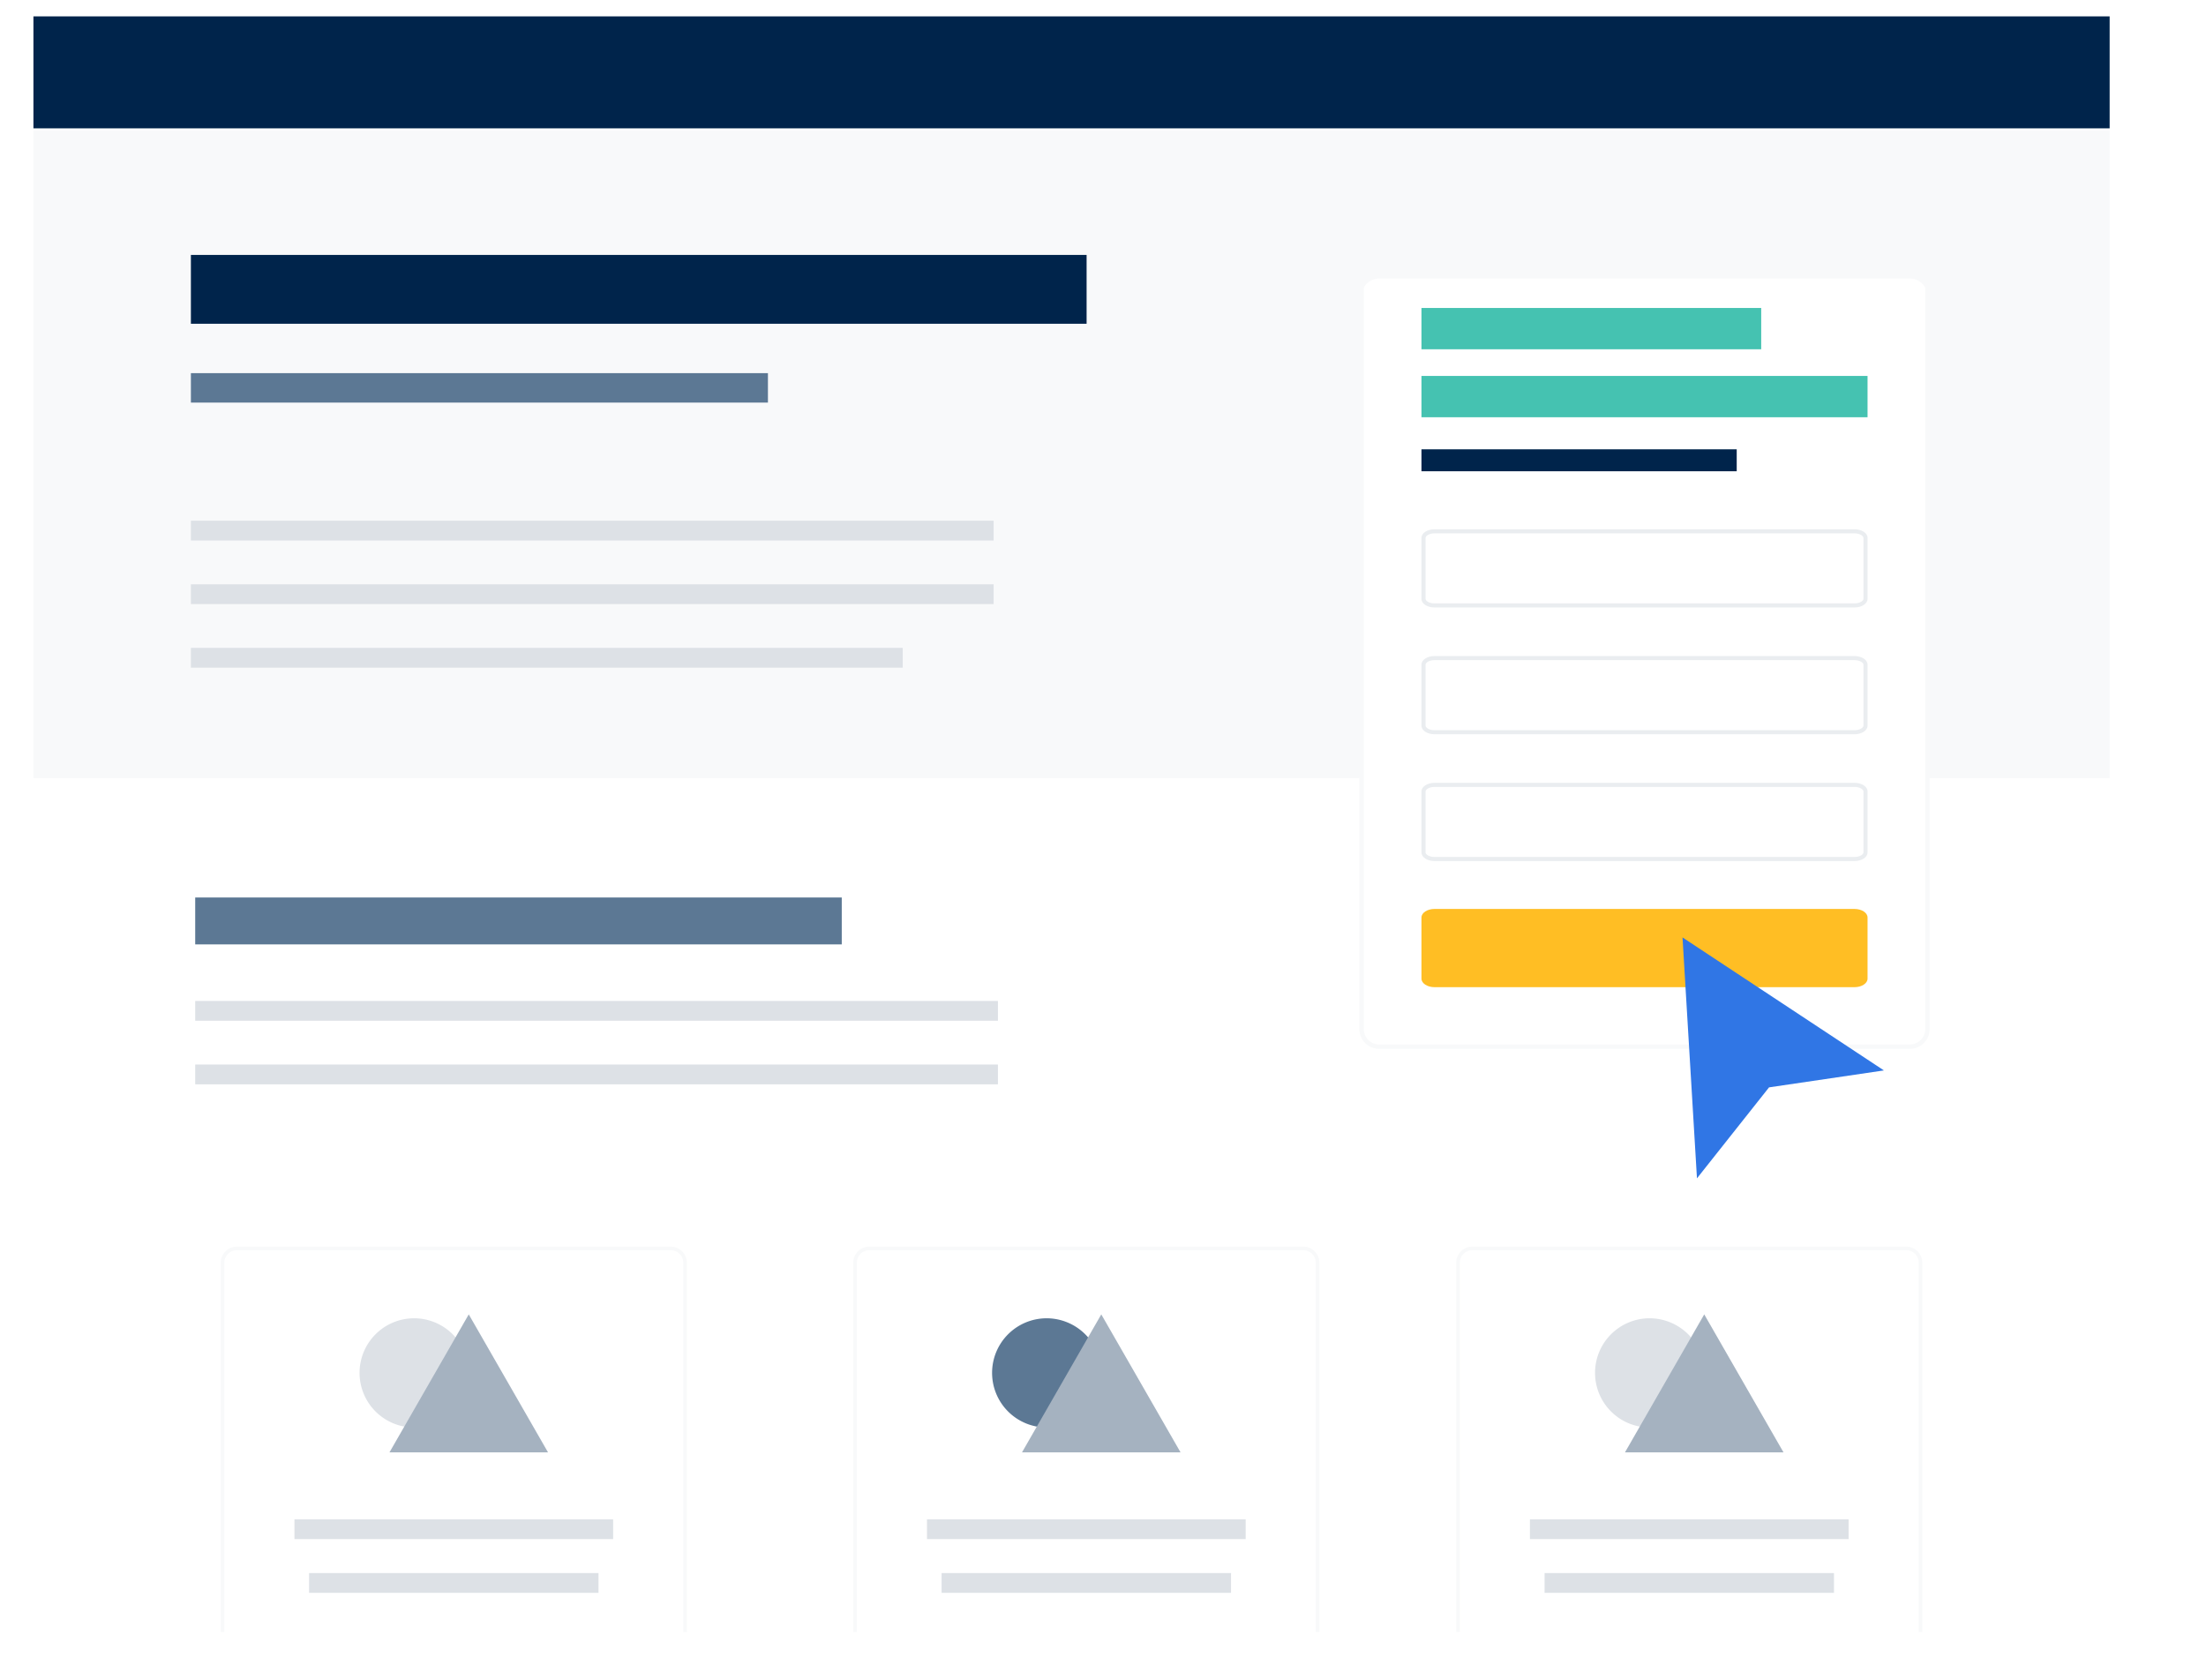 <svg xmlns="http://www.w3.org/2000/svg" xmlns:xlink="http://www.w3.org/1999/xlink" width="593.944" height="452.409" viewBox="0 0 593.944 452.409"><defs><style>.a,.i{fill:none;}.b{fill:#fff;}.c{fill:#f8f9fa;}.d{fill:#00244b;}.e{fill:#dde1e6;}.f{fill:#5c7894;}.g{clip-path:url(#c);}.h{fill:#a5b2c0;}.i{stroke:#f8f9fa;stroke-miterlimit:10;stroke-width:1.181px;}.j{fill:#ffbe24;}.k{fill:#eaedf0;}.l{fill:#45c2b1;}.m{fill:#3076e5;}.n{filter:url(#d);}.o{filter:url(#a);}</style><filter id="a" x="0" y="0.261" width="577" height="452.148" filterUnits="userSpaceOnUse"><feOffset dy="4" input="SourceAlpha"/><feGaussianBlur stdDeviation="3" result="b"/><feFlood flood-opacity="0.102"/><feComposite operator="in" in2="b"/><feComposite in="SourceGraphic"/></filter><clipPath id="c"><rect class="a" width="559" height="435"/></clipPath><filter id="d" x="291.591" y="0" width="302.353" height="366.814" filterUnits="userSpaceOnUse"><feOffset dy="10" input="SourceAlpha"/><feGaussianBlur stdDeviation="25" result="e"/><feFlood flood-opacity="0.102"/><feComposite operator="in" in2="e"/><feComposite in="SourceGraphic"/></filter></defs><g transform="translate(-269 -953.591)"><g transform="translate(278 958)"><g class="o" transform="matrix(1, 0, 0, 1, -9, -4.41)"><rect class="b" width="559" height="434.148" transform="translate(9 5.26)"/></g><rect class="c" width="559" height="174.429" transform="translate(0 30.672)"/><rect class="d" width="559" height="30.148"/><rect class="d" width="241.16" height="18.533" transform="translate(42.397 64.231)"/><rect class="e" width="216.124" height="5.326" transform="translate(42.397 135.793)"/><rect class="f" width="155.361" height="7.927" transform="translate(42.397 96.063)"/><rect class="e" width="216.124" height="5.326" transform="translate(42.397 152.916)"/><rect class="e" width="191.655" height="5.326" transform="translate(42.397 170.039)"/><rect class="e" width="216.124" height="5.326" transform="translate(43.558 265.102)"/><rect class="f" width="174.078" height="12.63" transform="translate(43.558 237.244)"/><rect class="e" width="216.124" height="5.326" transform="translate(43.558 282.225)"/><g class="g"><path class="b" d="M221.211,435V335.612a3.873,3.873,0,0,1,3.863-3.882H341.886a3.873,3.873,0,0,1,3.862,3.882V435"/><path class="c" d="M346.233,435h-.969V335.612a3.391,3.391,0,0,0-3.378-3.4H225.075a3.391,3.391,0,0,0-3.379,3.4V435h-.969V335.612a4.362,4.362,0,0,1,4.348-4.366H341.886a4.362,4.362,0,0,1,4.347,4.366Z"/><rect class="e" width="85.799" height="5.327" transform="translate(240.581 404.672)"/><rect class="e" width="77.92" height="5.326" transform="translate(244.52 419.144)"/><path class="f" d="M287.509,365.314a14.7,14.7,0,1,1-14.7-14.77,14.735,14.735,0,0,1,14.7,14.77"/><path class="h" d="M287.509,349.494,266.17,386.637h42.677Z"/><path class="b" d="M383.552,435V335.612a3.873,3.873,0,0,1,3.863-3.882H504.227a3.873,3.873,0,0,1,3.863,3.882V435"/><path class="c" d="M508.575,435h-.969V335.612a3.391,3.391,0,0,0-3.379-3.4H387.416a3.391,3.391,0,0,0-3.379,3.4V435h-.969V335.612a4.362,4.362,0,0,1,4.348-4.366H504.227a4.362,4.362,0,0,1,4.348,4.366Z"/><rect class="e" width="85.8" height="5.327" transform="translate(402.921 404.672)"/><rect class="e" width="77.92" height="5.326" transform="translate(406.862 419.144)"/><path class="e" d="M449.85,365.314a14.7,14.7,0,1,1-14.7-14.77,14.734,14.734,0,0,1,14.7,14.77"/><path class="h" d="M449.85,349.494l-21.338,37.143h42.676Z"/><path class="b" d="M50.91,435V335.612a3.873,3.873,0,0,1,3.863-3.882H171.585a3.873,3.873,0,0,1,3.863,3.882V435"/><path class="c" d="M175.932,435h-.969V335.612a3.391,3.391,0,0,0-3.379-3.4H54.773a3.391,3.391,0,0,0-3.379,3.4V435h-.969V335.612a4.362,4.362,0,0,1,4.348-4.366H171.584a4.362,4.362,0,0,1,4.348,4.366Z"/><rect class="e" width="85.8" height="5.327" transform="translate(70.279 404.672)"/><rect class="e" width="77.92" height="5.326" transform="translate(74.218 419.144)"/><path class="e" d="M117.207,365.314a14.7,14.7,0,1,1-14.7-14.77,14.735,14.735,0,0,1,14.7,14.77"/><path class="h" d="M117.207,349.494,95.868,386.637h42.677Z"/></g></g><g transform="translate(635 1018)"><g class="n" transform="matrix(1, 0, 0, 1, -366, -64.41)"><path class="b" d="M148.218,217.4H5.317a4.725,4.725,0,0,1-4.726-4.726V5.316A4.725,4.725,0,0,1,5.317.591h142.9a4.726,4.726,0,0,1,4.726,4.725V212.679a4.726,4.726,0,0,1-4.726,4.726" transform="translate(366 64.41)"/></g><path class="i" d="M4.726,0h142.9a4.726,4.726,0,0,1,4.726,4.726V212.089a4.725,4.725,0,0,1-4.725,4.725H4.726A4.726,4.726,0,0,1,0,212.088V4.726A4.726,4.726,0,0,1,4.726,0Z" transform="translate(0.591 0.591)"/><path class="j" d="M20.228,180.33H133.306c1.94,0,3.513,1.029,3.513,2.3v16.463c0,1.269-1.573,2.3-3.513,2.3H20.228c-1.939,0-3.512-1.03-3.512-2.3V182.629c0-1.27,1.573-2.3,3.512-2.3"/><path class="k" d="M133.306,147.475c1.471,0,2.408.708,2.408,1.195v16.463c0,.487-.937,1.2-2.408,1.2H20.228c-1.47,0-2.408-.708-2.408-1.2V148.67c0-.487.938-1.195,2.408-1.195H133.306m0-1.1H20.228c-1.94,0-3.512,1.029-3.512,2.3v16.463c0,1.269,1.572,2.3,3.512,2.3H133.306c1.939,0,3.513-1.03,3.513-2.3V148.67c0-1.27-1.574-2.3-3.513-2.3"/><path class="k" d="M133.306,113.337c1.471,0,2.408.708,2.408,1.2v16.462c0,.487-.937,1.2-2.408,1.2H20.228c-1.47,0-2.408-.708-2.408-1.2V114.533c0-.488.938-1.2,2.408-1.2H133.306m0-1.1H20.228c-1.94,0-3.512,1.029-3.512,2.3v16.462c0,1.269,1.572,2.3,3.512,2.3H133.306c1.939,0,3.513-1.031,3.513-2.3V114.533c0-1.271-1.574-2.3-3.513-2.3"/><path class="k" d="M133.306,79.2c1.471,0,2.408.708,2.408,1.2V96.859c0,.487-.937,1.195-2.408,1.195H20.228c-1.47,0-2.408-.708-2.408-1.195V80.4c0-.487.938-1.2,2.408-1.2H133.306m0-1.1H20.228c-1.94,0-3.512,1.029-3.512,2.3V96.859c0,1.269,1.572,2.3,3.512,2.3H133.306c1.939,0,3.513-1.03,3.513-2.3V80.4c0-1.27-1.574-2.3-3.513-2.3"/><rect class="l" width="91.469" height="11.121" transform="translate(16.716 18.515)"/><rect class="l" width="120.103" height="11.122" transform="translate(16.716 36.814)"/><rect class="d" width="84.877" height="5.907" transform="translate(16.716 56.572)"/></g><path class="m" d="M0,0,3.891,64.866,23.3,40.369l30.926-4.561Z" transform="translate(722 1206)"/></g></svg>